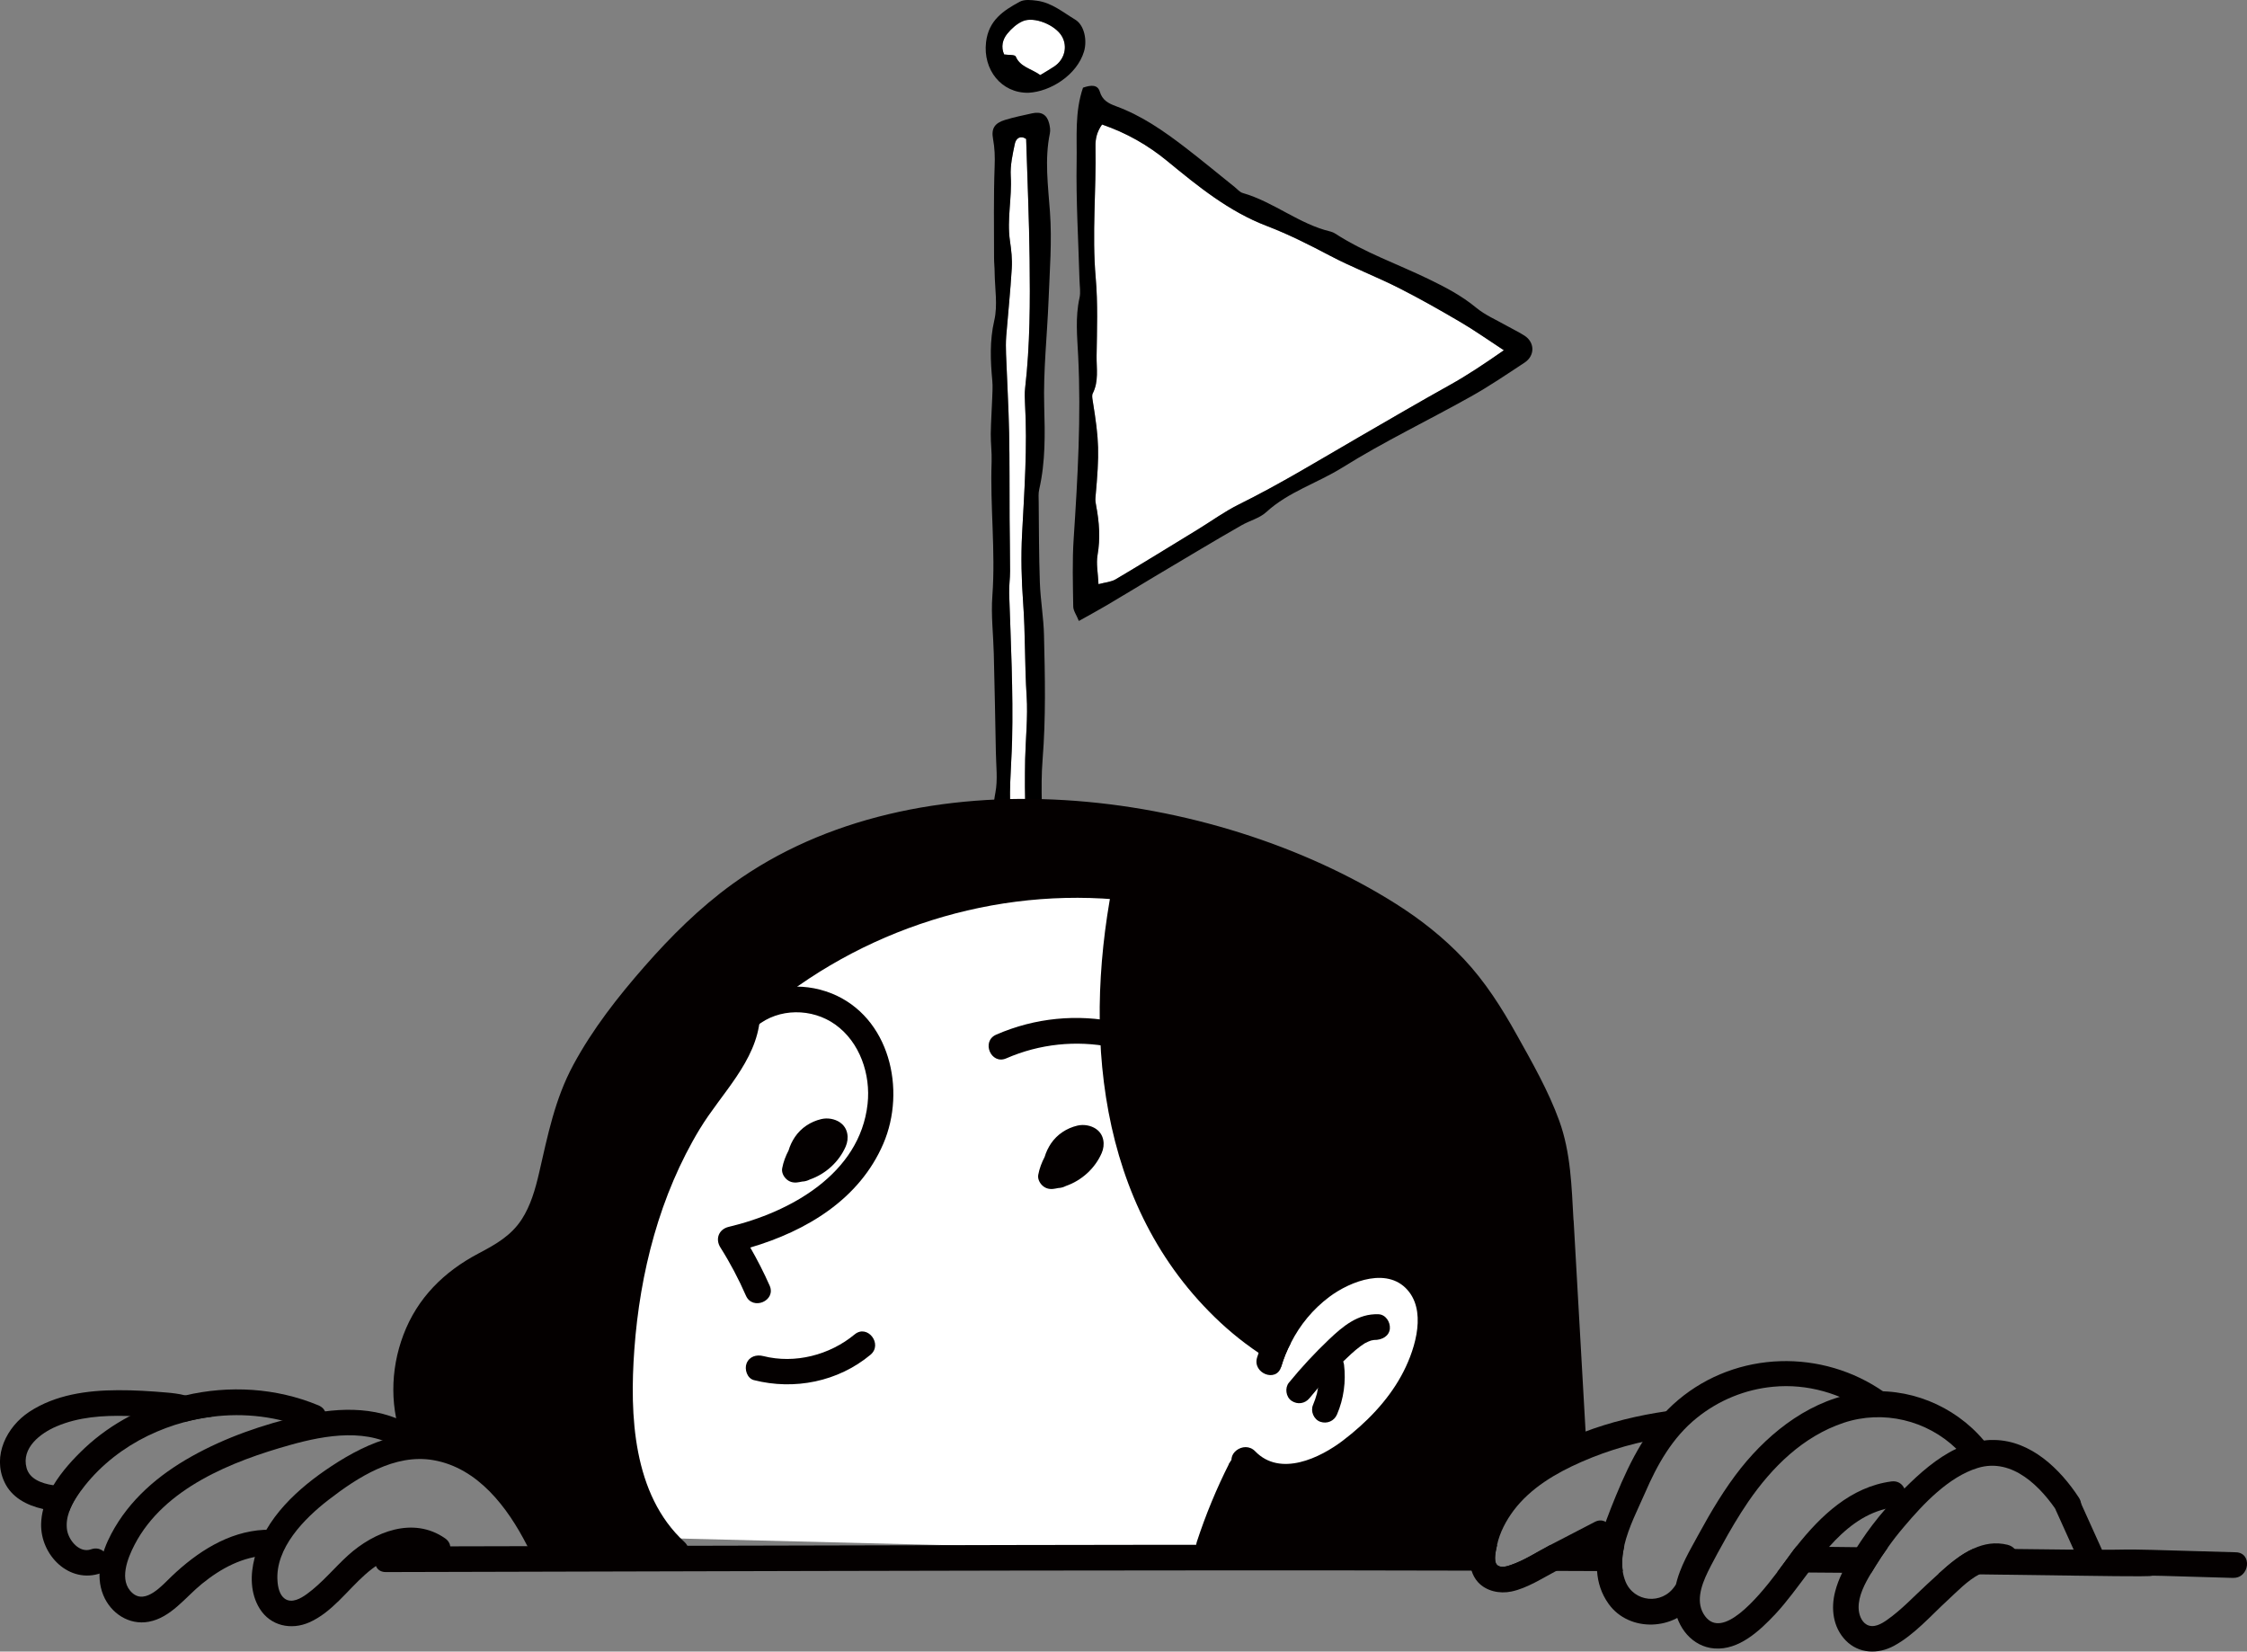 <?xml version="1.0" encoding="UTF-8"?>
<svg id="a" data-name="文字" xmlns="http://www.w3.org/2000/svg" width="42.338" height="31.119" viewBox="0 0 42.338 31.119">
  <rect x="0" y="0" width="42.338" height="31.119" fill="#808080" stroke="none"/>
  <defs>
    <style>
      .b, .c, .d, .e {
        stroke-width: 0px;
      }

      .b, .d {
        fill-rule: evenodd;
      }

      .b, .e {
        fill: #fff;
      }

      .c {
        fill: #040000;
      }

      .d {
        fill: #000;
      }
    </style>
  </defs>
  <g>
    <path class="b" d="M18.928,22.935c.209-.146.268-.355.26-.582-.021-.541-.039-1.08-.002-1.623.047-.681.046-1.365.07-2.048.007-.19.03-.38.038-.57.024-.602-.034-1.204.015-1.809.04-.489.004-.984.003-1.477,0-.175,0-.35.004-.525.01-.395.053-.792.028-1.185-.038-.587-.023-1.174-.066-1.761-.031-.428-.042-.861-.02-1.29.043-.823.103-1.645.055-2.47-.005-.095-.008-.192.003-.286.093-.808.094-1.619.084-2.43-.009-.753-.042-1.506-.065-2.261-.113-.074-.192-.009-.213.09-.042.2-.089.408-.077.61.025.408-.075.813-.015,1.222.025.171.045.346.034.517-.025.428-.071.854-.105,1.281-.008.11-.007.222-.003.333.018.493.048.986.058,1.48.011.54.006,1.081.009,1.622.002.33.009.66.009.99,0,.142-.022.284-.017.426.031.921.077,1.841.055,2.764-.013.519-.076,1.04-.009,1.561.006.046-.015.094-.016.142-.008.365-.021.73-.017,1.096.003.316.033.633.034.949,0,.397-.021.794-.026,1.191-.003.269.05.541-.074.8-.018.037-.016.095,0,.133.056.128.002.249-.004.373-.025.618-.041,1.236-.048,1.854-.002.141.061.282.064.424.003.153-.029.308-.046.462Z"/>
    <path class="b" d="M19.601,1.414c.102-.062.184-.108.261-.16.197-.131.259-.374.147-.569-.122-.214-.523-.381-.741-.285-.109.048-.21.139-.287.233-.092.112-.124.253-.061.393.079.012.203.002.218.038.084.199.284.224.462.35Z"/>
    <path class="b" d="M28.335,6.599c-.31-.203-.555-.377-.813-.528-.383-.225-.77-.445-1.167-.646-.424-.214-.871-.384-1.291-.605-.393-.207-.786-.406-1.202-.565-.705-.27-1.286-.742-1.86-1.214-.372-.307-.776-.537-1.237-.695-.097.136-.127.269-.124.415.016.823-.068,1.645.004,2.47.043.489.024.985.017,1.478-.003.234.043.476-.072.702-.019.036-.009.091-.002.135.124.771.13.969.052,1.838-.004.046.004.095.013.141.059.31.082.617.027.933-.029.165.009.342.018.549.125-.034.239-.041.326-.093.518-.307,1.031-.624,1.545-.938.258-.158.504-.338.773-.471.782-.387,1.525-.842,2.28-1.279.563-.326,1.125-.654,1.694-.971.333-.185.646-.395,1.018-.654Z"/>
    <g>
      <path class="d" d="M19.32,23.393c-.239.025-.488.052-.725.077-.164-.116-.111-.269-.097-.405.049-.474.085-.948.083-1.425-.004-.636-.023-1.272-.002-1.907.028-.809.089-1.617.137-2.425.002-.031.025-.066.017-.093-.108-.345-.038-.696-.026-1.042.014-.412-.032-.824.048-1.237.047-.246.013-.508.009-.763-.011-.618-.024-1.236-.039-1.854-.009-.364-.054-.73-.027-1.092.062-.844-.044-1.686-.014-2.528.006-.175-.018-.351-.016-.526.003-.222.019-.443.027-.665.004-.111.012-.224.002-.334-.035-.38-.052-.751.037-1.136.067-.286.011-.6.007-.902,0-.096-.012-.191-.011-.287,0-.572-.01-1.144.011-1.715.007-.177.002-.343-.03-.516-.037-.199.031-.299.227-.359.167-.051.339-.086.51-.124.172-.038.279.025.32.189.015.06.026.128.014.187-.102.492-.034.988.001,1.477.041.559-.005,1.112-.026,1.667-.026.666-.101,1.327-.082,1.997.015.521.025,1.05-.094,1.567-.018.076-.011.159-.01.238.005.507.004,1.015.022,1.522.012.331.071.661.078.992.019.778.036,1.554-.026,2.333-.044.551.003,1.109.004,1.664.001.588.029,1.179-.013,1.765-.058.824-.052,1.649-.083,2.473-.009.222-.023.444-.03.667-.017.525.065,1.045.067,1.57.001.462.009.462-.269.95ZM18.928,22.935c.209-.146.268-.355.26-.582-.021-.541-.039-1.08-.002-1.623.047-.681.046-1.365.07-2.048.007-.19.03-.38.038-.57.024-.602-.034-1.204.015-1.809.04-.489.004-.984.003-1.477,0-.175,0-.35.004-.525.01-.395.053-.792.028-1.185-.038-.587-.023-1.174-.066-1.761-.031-.428-.042-.861-.02-1.29.043-.823.103-1.645.055-2.47-.005-.095-.008-.192.003-.286.093-.808.094-1.619.084-2.43-.009-.753-.042-1.506-.065-2.261-.113-.074-.192-.009-.213.09-.042.2-.089.408-.077.61.025.408-.075.813-.015,1.222.025.171.045.346.034.517-.025.428-.071.854-.105,1.281-.008.11-.007.222-.003.333.018.493.048.986.058,1.48.011.54.006,1.081.009,1.622.002.33.009.66.009.99,0,.142-.022.284-.017.426.031.921.077,1.841.055,2.764-.013.519-.076,1.04-.009,1.561.006.046-.015.094-.016.142-.008.365-.021.73-.017,1.096.003.316.033.633.034.949,0,.397-.021.794-.026,1.191-.003.269.05.541-.074.8-.018.037-.016.095,0,.133.056.128.002.249-.004.373-.025.618-.041,1.236-.048,1.854-.002.141.061.282.064.424.003.153-.029.308-.046.462Z"/>
      <path class="d" d="M20.406,1.652c.154-.053.276-.06.317.076.049.162.162.22.302.272.485.177.904.469,1.309.78.315.242.62.496.93.744.05.04.095.097.153.113.585.168,1.061.586,1.657.727.03.007.06.022.087.039.551.356,1.171.571,1.757.855.314.152.623.313.897.54.169.14.38.229.573.339.111.063.227.117.335.186.198.127.202.378.002.51-.333.219-.663.444-1.01.638-.804.451-1.64.85-2.421,1.338-.471.294-1.016.456-1.435.84-.124.114-.31.16-.462.246-.276.157-.55.319-.823.481-.274.162-.547.324-.82.488-.301.18-.6.363-.902.541-.161.095-.326.184-.524.295-.045-.113-.105-.192-.106-.273-.006-.429-.02-.86.009-1.288.075-1.142.141-2.284.084-3.43-.018-.363-.057-.731.025-1.096.024-.106.003-.222,0-.334-.021-.748-.067-1.497-.054-2.244.008-.454-.038-.921.12-1.383ZM28.335,6.599c-.31-.203-.555-.377-.813-.528-.383-.225-.77-.445-1.167-.646-.424-.214-.871-.384-1.291-.605-.393-.207-.786-.406-1.202-.565-.705-.27-1.286-.742-1.86-1.214-.372-.307-.776-.537-1.237-.695-.097.136-.127.269-.124.415.016.823-.068,1.645.004,2.47.043.489.024.985.017,1.478-.003.234.043.476-.072.702-.019.036-.009.091-.002.135.124.771.13.969.052,1.838-.004.046.004.095.013.141.059.31.082.617.027.933-.029.165.009.342.018.549.125-.034.239-.041.326-.093.518-.307,1.031-.624,1.545-.938.258-.158.504-.338.773-.471.782-.387,1.525-.842,2.28-1.279.563-.326,1.125-.654,1.694-.971.333-.185.646-.395,1.018-.654Z"/>
      <path class="d" d="M19.378,1.748c-.512.009-.859-.437-.799-.952.048-.415.328-.597.636-.764.087-.047.218-.033.326-.018.276.037.489.218.717.355.176.106.229.393.167.602-.134.443-.631.756-1.047.777ZM19.601,1.414c.102-.062.184-.108.261-.16.197-.131.259-.374.147-.569-.122-.214-.523-.381-.741-.285-.109.048-.21.139-.287.233-.092.112-.124.253-.061.393.079.012.203.002.218.038.084.199.284.224.462.35Z"/>
    </g>
  </g>
  <g>
    <path class="e" d="M27.846,29.363c-.004-4.27.315-8.681-1.659-10.774s-4.783-3.058-7.344-2.813-7.067,3.027-7.864,5.057-.604,8.095-.604,8.095l17.47.436Z"/>
    <g>
      <path class="c" d="M15.667,18.718c-.563-.227-1.236-.157-1.71.233-.241.199.056.583.298.384.418-.345,1.046-.343,1.484-.03.464.332.669.941.608,1.495-.145,1.316-1.456,2.041-2.616,2.316-.187.044-.259.228-.157.389.184.291.343.593.481.908.126.286.573.097.447-.189-.109-.246-.231-.485-.365-.718,1.054-.311,2.054-.905,2.506-1.955.437-1.015.122-2.392-.976-2.834Z"/>
      <path class="c" d="M20.652,21.271c-.101-.068-.235-.09-.353-.062-.201.048-.379.164-.496.336-.052.077-.093.163-.12.254-.055.105-.098.217-.12.335-.014.073.022.149.073.199.056.055.125.076.203.069.034-.003.067-.011.1-.017.052-.002.1-.016.145-.039.297-.103.549-.332.674-.62.069-.157.045-.352-.106-.454Z"/>
      <path class="c" d="M15.827,21.148c-.101-.068-.235-.09-.353-.062-.201.048-.379.164-.496.337-.052.077-.093.163-.12.254-.055.105-.098.217-.12.335-.014.073.022.149.073.199.056.055.125.076.203.069.034-.003.067-.011.1-.017.052-.002.1-.016.145-.039.297-.103.549-.332.675-.62.069-.157.045-.352-.106-.454Z"/>
      <path class="c" d="M23.047,20.384c-1.099-1.166-2.801-1.533-4.277-.889-.287.125-.098.572.189.447,1.263-.551,2.754-.268,3.704.739.213.226.598-.07.384-.298Z"/>
      <path class="c" d="M38.786,28.517c-.324-.497-.866-1.058-1.521-.858-.549.167-1.029.681-1.389,1.107-.108.126-.21.257-.306.393-.079.11-.155.223-.227.34-.028.045-.058.094-.087.142-.121.201-.24.427-.236.654.002.115.047.257.154.317.13.071.278-.016.385-.092.272-.191.51-.448.754-.672.068-.062.139-.128.212-.194.201-.183.419-.369.662-.476.197-.091.411-.128.641-.071.057.015.1.042.133.079.139.157.058.463-.188.403-.172-.042-.332-.003-.479.074-.225.118-.424.33-.597.489-.317.291-.628.651-1.01.858-.301.163-.664.152-.911-.102-.24-.248-.282-.602-.197-.924.031-.12.076-.236.131-.35.079-.167.178-.327.278-.481.024-.039.05-.078.076-.116.141-.212.295-.414.463-.607.074-.087.152-.173.231-.256.041-.042.083-.084.125-.128.285-.285.612-.575.979-.749.165-.078.338-.134.52-.154.065-.01.131-.013.199-.011.685.013,1.236.545,1.589,1.086.17.261-.214.56-.384.298Z"/>
      <path class="c" d="M37.035,27.486c-.053-.066-.112-.129-.173-.188-.555-.537-1.377-.738-2.123-.49-.766.256-1.35.835-1.798,1.487-.184.27-.35.552-.505.838-.05.087-.097.176-.144.265-.036.066-.074.139-.112.217-.131.27-.238.589-.052.838.324.435.961-.304,1.358-.829.139-.183.248-.34.304-.413.018-.023.036-.047.055-.07.46-.581,1.028-1.126,1.793-1.228.121-.016.204.047.244.133.062.133.013.322-.175.348-.063.008-.123.019-.181.036-.431.108-.767.385-1.063.717-.136.152-.264.317-.389.482-.209.277-.409.555-.626.787-.293.311-.683.68-1.146.644-.419-.032-.706-.401-.751-.8-.024-.223.023-.44.102-.649.063-.167.147-.329.233-.484.04-.074.081-.147.12-.219.236-.432.489-.859.796-1.246.567-.709,1.351-1.309,2.276-1.429.869-.11,1.741.244,2.303.91.015.015.028.029.039.044.196.243-.188.541-.385.298Z"/>
      <path class="c" d="M35.215,26.621c-.521-.367-1.167-.554-1.805-.492-.528.049-1.029.256-1.44.588-.46.371-.746.882-.976,1.416-.125.288-.309.639-.39.989-.037.163-.053.327-.029.482.01.066.027.13.052.193.159.395.688.443.926.094.176-.257.565.034.39.291-.371.544-1.243.583-1.633.039-.139-.194-.204-.405-.218-.618-.013-.159.003-.322.037-.482.065-.324.199-.644.317-.935.278-.675.609-1.334,1.178-1.811,1.104-.927,2.711-.966,3.883-.141.256.18-.036.568-.291.388Z"/>
      <path class="c" d="M31.457,27.073c-.575.084-1.131.24-1.664.474-.477.21-.948.486-1.269.908-.147.196-.265.418-.317.657-.021.097-.07.291-.006.367.062.073.189.036.262.01.256-.087.5-.248.74-.374.291-.151.568-.295.846-.439.277-.142.463.296.196.443-.304.159-.602.312-.9.468-.288.152-.57.338-.866.4-.222.047-.474-.005-.631-.176-.058-.065-.097-.139-.121-.217-.047-.149-.04-.314-.016-.466.089-.521.371-.961.74-1.308.769-.722,1.915-1.078,2.937-1.228.309-.047.379.434.07.481Z"/>
      <path class="c" d="M10.376,28.927c-.386-.752-.921-1.476-1.741-1.785-.858-.323-1.667.006-2.391.484-.627.414-1.247.973-1.446,1.725-.084.318-.084.671.095.959.203.326.593.41.936.258.425-.188.713-.601,1.053-.902.311-.276.812-.571,1.213-.292.256.178.548-.21.291-.389-.6-.418-1.335-.125-1.826.319-.263.238-.489.521-.777.73-.113.082-.285.183-.418.088-.098-.07-.128-.215-.136-.327-.049-.625.509-1.186.96-1.534.552-.427,1.247-.875,1.976-.749.842.146,1.399.892,1.764,1.604.142.277.59.089.447-.189Z"/>
      <path class="c" d="M30.575,29.604c-.162,0-.324,0-.484-.002-.256-.002-.511-.002-.767-.003-.532-.002-1.065-.003-1.597-.005-1.536-.005-3.07-.005-4.606-.005-5.283.002-10.567.019-15.849.032-.312.002-.254-.481.055-.482,2.96-.006,5.92-.015,8.88-.021,3.836-.01,7.671-.018,11.507-.006h.494c-.021.097-.07.291-.006.367.062.073.189.036.262.01.256-.087.5-.248.74-.374.309.002.617.003.926.005h.117c.12,0,.24,0,.359.002-.037.163-.053.327-.029.482Z"/>
      <path class="c" d="M34.987,29.154c.194.002.388.003.583.005-.079.11-.155.223-.227.34-.028.045-.058.094-.087.142-.183-.003-.364-.005-.547-.007-.212-.002-.422-.005-.634-.005-.196-.003-.393-.005-.589-.005.139-.183.248-.34.304-.413.018-.023.036-.047.055-.07.206.002.411.003.618.005.175.002.35.003.524.006Z"/>
      <path class="c" d="M42.075,29.731c-2.97-.089-.102,0-3.072-.044-.57-.008-1.139-.016-1.709-.023-.256-.005-.513-.008-.769-.01.201-.183.419-.369.662-.476.257.002.516.005.774.008,3.336.045.835-.038,4.169.062.314.01.256.492-.055.482Z"/>
      <path class="c" d="M7.859,26.934c-.645-.449-1.446-.429-2.183-.26-.712.163-1.428.41-2.066.768-.625.35-1.174.817-1.513,1.458-.184.347-.307.774-.151,1.155.14.342.484.571.857.502.416-.076.692-.464,1.002-.715.362-.294.767-.512,1.24-.536.312-.016.241-.496-.069-.481-.675.034-1.263.42-1.74.874-.17.161-.489.54-.741.317-.264-.233-.09-.659.042-.913.556-1.066,1.838-1.571,2.931-1.877.674-.189,1.488-.33,2.102.098.256.178.548-.21.291-.389Z"/>
      <path class="c" d="M5.822,26.931c-.583-.241-1.215-.316-1.832-.236-.173.021-.345.055-.513.1-.238.063-.471.151-.694.259-.455.222-.868.541-1.183.937-.117.147-.236.317-.299.498-.039.11-.055.227-.037.342.032.194.233.439.452.361.295-.104.486.343.189.448-.602.212-1.146-.34-1.13-.931.003-.094.016-.186.04-.275.037-.157.105-.306.191-.448.159-.265.379-.503.592-.704.252-.236.541-.439.848-.6.159-.084.322-.159.489-.222.18-.068.364-.125.552-.167.832-.196,1.717-.144,2.512.186.29.12.112.571-.176.452Z"/>
      <path class="c" d="M3.989,26.694c-.173.021-.345.055-.513.1-.129-.053-.275-.063-.418-.074-.204-.016-.409-.031-.613-.039-.021,0-.04-.002-.062-.002-.443-.011-.901.019-1.316.196-.303.128-.67.406-.566.785.055.201.269.29.503.325.21.032.435.021.576.006-.099.146-.218.316-.282.497-.16-.002-.327-.018-.485-.055-.312-.07-.596-.22-.73-.51-.231-.494.044-1.041.468-1.321.492-.324,1.094-.406,1.67-.408.306-.002.613.018.918.044.118.01.235.024.346.053.147.036.286.092.411.188.079.06.104.139.092.214Z"/>
      <path class="c" d="M24.323,25.302c-.076.144-.138.296-.184.453-.146-.081-.286-.168-.424-.264-.337-.227-.651-.49-.939-.785-2.214-2.254-2.384-5.642-1.701-8.563.07-.301.554-.248.482.055-.202.866-.337,1.75-.363,2.638-.042,1.444.223,2.902.924,4.174.439.798,1.047,1.508,1.79,2.028.133.095.272.184.414.264Z"/>
      <path class="c" d="M26.73,26.317c-.623,1.013-2.332,2.499-3.463,1.327-.215-.225.17-.521.384-.298.471.487,1.222.126,1.657-.207.432-.33.83-.735,1.094-1.215.233-.422.479-1.138.155-1.573-.376-.502-1.112-.214-1.512.086-.309.233-.552.528-.722.866-.076.144-.138.296-.184.453-.092.299-.544.12-.453-.178.008-.029.018-.058.029-.086.052-.155.116-.307.194-.453.293-.55.756-1.016,1.321-1.277.642-.293,1.515-.201,1.838.508.299.655.015,1.474-.338,2.047Z"/>
      <path class="c" d="M13.189,21.266c.402-.663,1.063-1.266,1.13-2.078.026-.311-.457-.367-.483-.055-.032.384-.236.699-.457,1.003-.22.304-.442.603-.632.927-.389.662-.687,1.371-.895,2.109-.206.73-.333,1.481-.385,2.237-.048.685-.046,1.385.091,2.061.153.753.475,1.447,1.046,1.972.23.211.519-.179.291-.389-.974-.896-1.032-2.395-.943-3.624.105-1.451.478-2.912,1.237-4.164Z"/>
      <path class="c" d="M21.063,16.464c-2.614-.215-5.279.681-7.22,2.448-.23.209.066.594.298.384,1.85-1.685,4.372-2.555,6.868-2.35.311.026.367-.457.055-.483Z"/>
      <path class="c" d="M16.104,25.142c-.469.39-1.127.56-1.722.409-.127-.032-.262.005-.315.138-.043.11.01.282.138.315.763.194,1.586.03,2.196-.477.24-.2-.057-.584-.298-.384Z"/>
      <path class="c" d="M23.479,27.43c-.134-.046-.253.016-.315.138-.243.48-.448.977-.615,1.488-.039.12.008.27.138.315.118.041.273-.008.315-.138.166-.511.372-1.009.614-1.488.058-.114-.022-.275-.138-.315Z"/>
      <path class="c" d="M29.648,22.992c-.036-.634-.05-1.272-.269-1.876-.203-.56-.509-1.097-.799-1.616-.284-.51-.598-1.006-1-1.432-.38-.403-.815-.746-1.283-1.041-3.462-2.184-9.008-2.896-12.497-.37-.616.446-1.159.985-1.659,1.556-.502.573-.974,1.176-1.337,1.848-.351.649-.483,1.331-.647,2.041-.07.302-.159.617-.33.878-.201.307-.495.471-.812.638-.65.343-1.15.836-1.414,1.533-.253.667-.259,1.414.016,2.074.121.289.568.099.447-.189-.224-.536-.221-1.138-.021-1.682.214-.582.617-1.002,1.161-1.289.312-.165.617-.327.857-.593.198-.219.334-.494.43-.772.21-.611.255-1.264.489-1.867.266-.685.692-1.29,1.153-1.857.453-.558.938-1.091,1.486-1.557.551-.468,1.16-.855,1.835-1.12.684-.268,1.408-.412,2.137-.484.383-.038.767-.055,1.151-.06.028.014.062.022.103.021.287-.003.574-.006.862-.01.122.004.243.007.365.013.85.038,1.733.055,2.522.408.183.082.32-.074.321-.231.446.144.876.35,1.301.54.491.219.982.446,1.45.713.461.263.903.564,1.296.923.411.376.743.827,1.028,1.303.294.492.568,1.01.805,1.532.262.575.321,1.151.357,1.775.081,1.436.163,2.871.244,4.307.018.312.498.241.48-.069-.075-1.329-.151-2.659-.226-3.988Z"/>
      <path class="c" d="M25.973,24.763c-.385-.015-.67.226-.933.476-.268.255-.521.527-.755.814-.08.098-.056.268.049.34.113.077.254.056.34-.049.102-.125.207-.247.316-.365.054-.059.11-.118.166-.176.028-.028.043-.043.058-.058.029-.028.057-.057.086-.084.106-.102.213-.206.332-.294.027-.02.054-.038.082-.056.04-.021.054-.027.068-.033.017-.007.035-.014.052-.02.024-.005.039-.007.054-.01.158.003.29-.078.3-.216.009-.123-.078-.263-.214-.269Z"/>
      <g>
        <path class="c" d="M25.323,25.71c-.015-.126-.148-.229-.275-.206-.132.025-.222.14-.206.275.005.045.009.089.011.134,0,.048-.001.072-.003.097-.005.083-.018.165-.036.246-.02.074-.045.147-.075.218-.05.117.016.273.138.315.128.044.261-.013.315-.138.127-.295.171-.623.132-.941Z"/>
        <path class="c" d="M24.854,25.914c-.003.047,0,.025,0,.008,0-.006,0-.007,0-.008Z"/>
      </g>
      <path class="c" d="M22.817,29.179l.347-1.611s1.064.753,2.229-.167c1.165-.92,1.901-2.392,1.472-3.005-.429-.613-1.512-.879-2.024-.307-.512.572-1.043,1.165-1.043,1.165,0,0-2.085-1.533-2.453-3.557-.368-2.024-.337-4.75-.337-4.75,0,0-1.135-.463-2.484-.034-1.349.429-3.312,1.227-3.741,1.533-.429.307-.613.491-.613.491,0,0-.368.92-.675,1.411-.307.491-1.717,2.699-1.779,4.048-.061,1.349-.061,2.821.184,3.434s.704,1.613.704,1.613l-2.237-.141s-.476-1.03-1.104-1.595c-.627-.565-1.472-.613-1.472-.613,0,0-.307-1.656.184-2.269s1.963-1.165,2.208-1.963.307-3.434,2.698-5.09c2.392-1.656,3.483-2.502,6.685-2.269s4.048.245,5.642,1.227c1.595.981,3.373,2.269,3.925,4.477.552,2.208.552,5.949.552,5.949,0,0-.981.429-1.288.981-.307.552-.552,1.227-.552,1.227l-5.029-.184Z"/>
      <path class="c" d="M39.607,29.204c-.139-.308-.279-.617-.418-.925-.052-.116-.198-.186-.318-.129-.116.055-.185.195-.129.318.139.308.279.617.418.925.052.116.198.186.318.129.116-.055.185-.195.129-.318Z"/>
    </g>
  </g>
</svg>